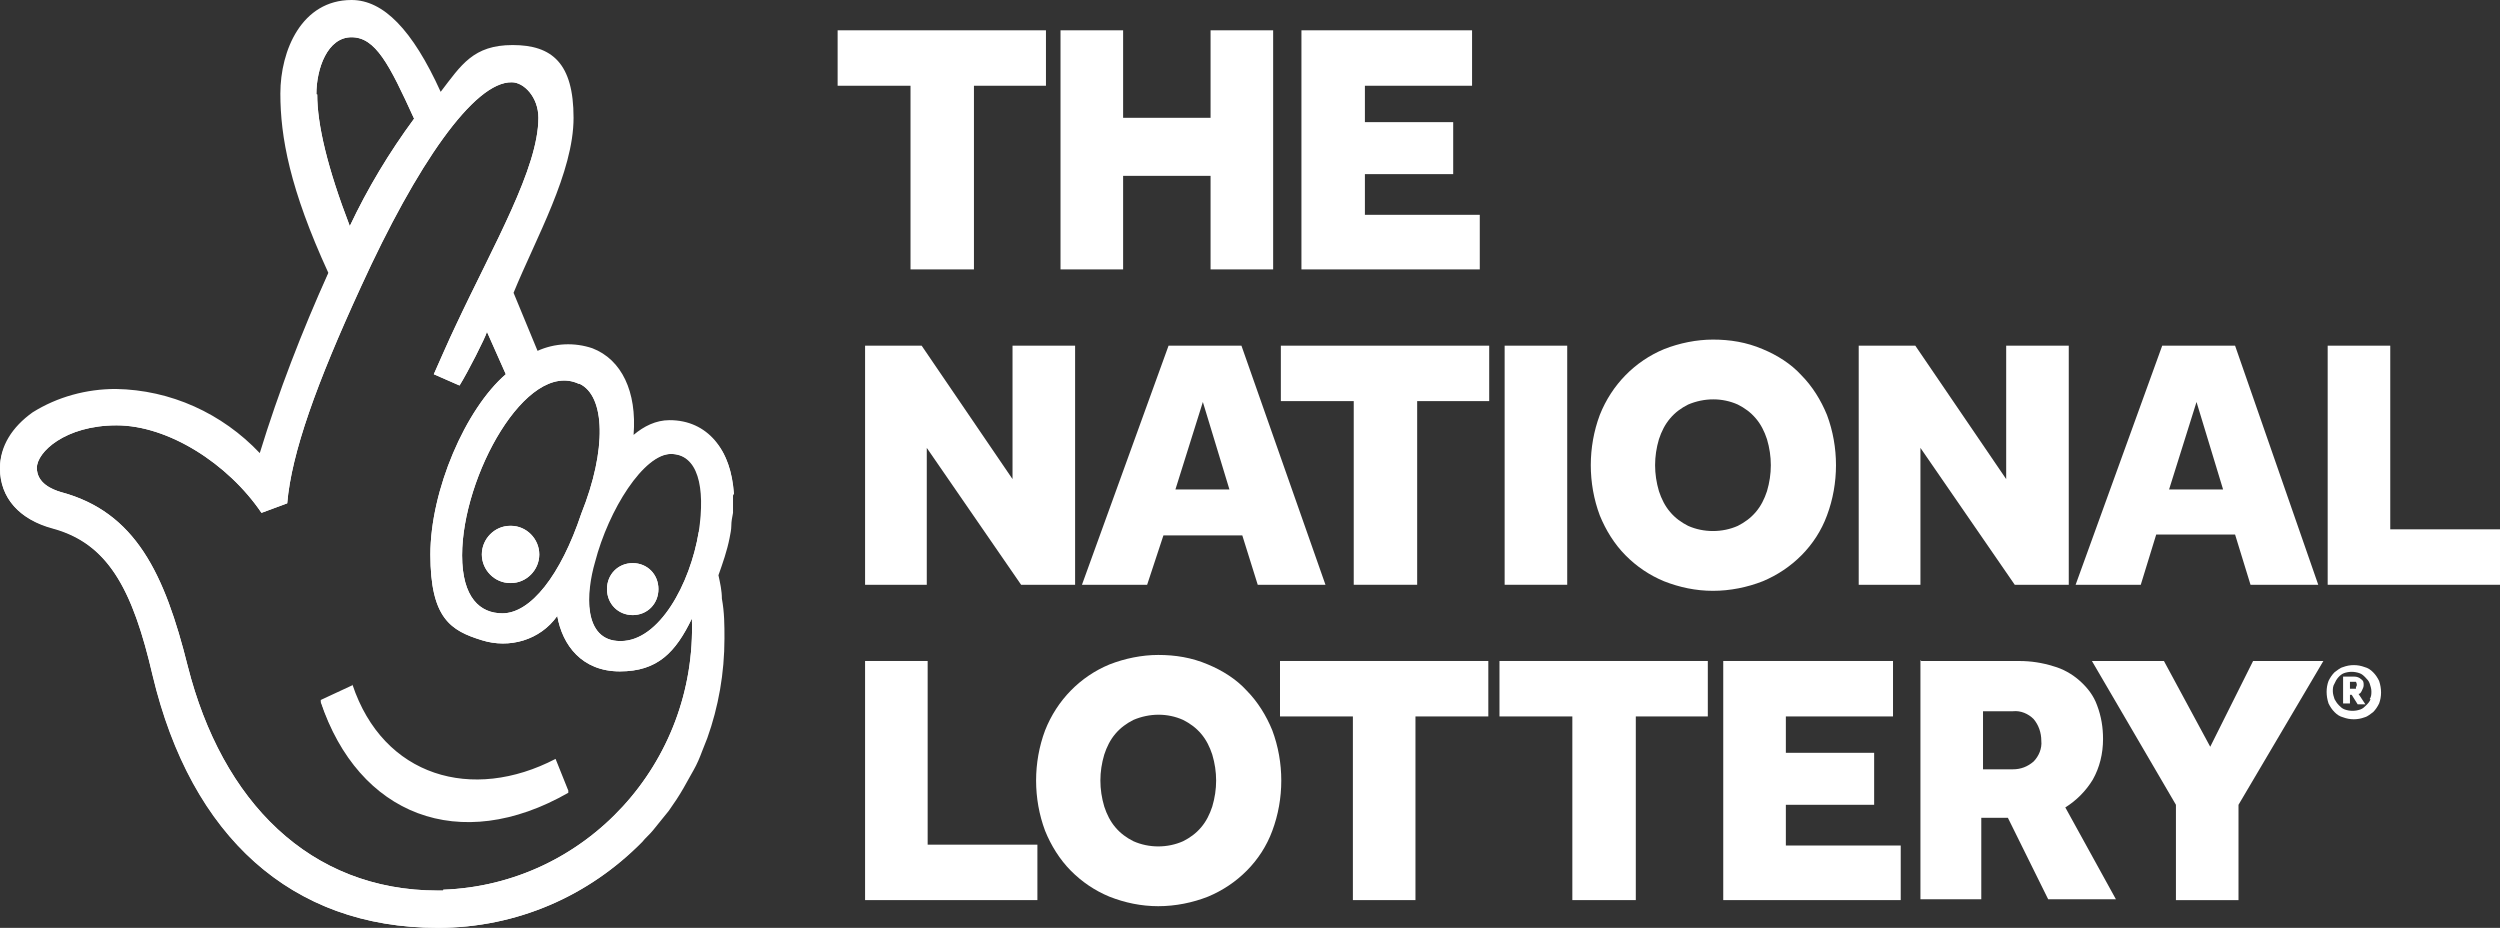 <svg width="97" height="36" viewBox="0 0 97 36" fill="none" xmlns="http://www.w3.org/2000/svg">
<rect x="0" y="0" width="97" height="36" fill="#333333" stroke="none"/>
<path d="M21.556 29.513L22.055 30.757C17.83 33.177 13.905 31.631 12.441 27.228L13.672 26.656C14.87 30.253 18.363 31.228 21.556 29.547V29.513Z" fill="white"/>
<path d="M19.826 20.402C19.227 20.402 18.728 20.907 18.728 21.512C18.728 22.117 19.227 22.621 19.826 22.621C20.425 22.621 20.924 22.117 20.924 21.512C20.924 20.907 20.425 20.402 19.826 20.402ZM19.826 20.402C19.227 20.402 18.728 20.907 18.728 21.512C18.728 22.117 19.227 22.621 19.826 22.621C20.425 22.621 20.924 22.117 20.924 21.512C20.924 20.907 20.425 20.402 19.826 20.402ZM28.475 19.159C28.408 18.352 28.209 17.68 27.809 17.209C27.377 16.671 26.745 16.369 26.046 16.402C25.547 16.402 25.048 16.638 24.682 16.974L24.549 17.108V16.94C24.682 15.293 24.117 14.083 22.986 13.646C22.687 13.545 22.387 13.478 22.055 13.478C21.722 13.478 21.256 13.545 20.89 13.713H20.824L19.859 11.394C20.092 10.823 20.325 10.285 20.591 9.68C21.389 7.966 22.188 6.15 22.188 4.604C22.188 3.058 21.289 1.848 19.859 1.848C18.429 1.848 17.996 2.52 17.131 3.629L17.065 3.697V3.596C15.967 1.209 14.869 0.066 13.639 0.066C11.776 0.066 10.944 1.915 10.944 3.629C10.944 5.344 11.277 7.192 12.774 10.554C11.742 12.873 10.844 15.193 10.113 17.579V17.68L10.013 17.613C8.582 16.066 6.586 15.193 4.457 15.159C3.326 15.159 2.229 15.461 1.264 16.066C0.466 16.638 0 17.377 0 18.184C0 19.293 0.732 20.134 1.996 20.47C4.291 21.075 5.189 23.058 5.921 26.218C7.418 32.503 11.343 35.999 16.965 35.999H16.998C20.059 35.999 22.853 34.755 24.849 32.705C24.982 32.537 25.148 32.403 25.281 32.234C25.481 31.999 25.68 31.73 25.88 31.495C25.98 31.36 26.08 31.192 26.179 31.058C26.379 30.756 26.545 30.453 26.712 30.15C26.745 30.083 26.811 29.982 26.845 29.915C26.978 29.68 27.078 29.445 27.177 29.176C27.244 29.008 27.31 28.84 27.377 28.672C27.809 27.461 28.042 26.15 28.042 24.806C28.042 24.302 28.042 23.764 27.942 23.26C27.942 22.957 27.876 22.655 27.809 22.352C27.976 21.881 28.142 21.411 28.242 20.907C28.275 20.739 28.308 20.571 28.308 20.402C28.308 20.235 28.342 20.066 28.375 19.898C28.375 19.831 28.375 19.797 28.375 19.73C28.375 19.663 28.375 19.596 28.375 19.529C28.375 19.428 28.375 19.327 28.375 19.226L28.475 19.159ZM22.487 14.89C23.485 15.361 23.551 17.445 22.553 19.932C21.755 22.319 20.591 23.797 19.493 23.797C18.628 23.797 17.93 23.192 17.93 21.545C17.93 18.487 20.425 13.949 22.454 14.89H22.487ZM12.275 3.663C12.275 2.655 12.707 1.445 13.639 1.445C14.57 1.445 15.102 2.487 16.067 4.604C15.102 5.915 14.271 7.293 13.572 8.772C12.707 6.52 12.308 4.84 12.308 3.663H12.275ZM17.198 34.554C17.131 34.554 17.065 34.554 16.998 34.554C12.009 34.554 8.616 31.092 7.285 25.848C6.387 22.251 5.256 19.865 2.362 19.092C2.029 18.991 1.43 18.756 1.43 18.15C1.43 17.545 2.528 16.503 4.524 16.503C6.52 16.503 8.848 17.982 10.146 19.898L11.144 19.529C11.31 17.579 12.275 14.89 14.005 11.125C16.167 6.386 18.395 3.159 19.859 3.192C20.325 3.192 20.89 3.764 20.89 4.571C20.89 6.52 19.16 9.478 17.664 12.671C17.497 13.008 16.832 14.52 16.832 14.52L17.83 14.957C18.163 14.419 18.828 13.108 18.894 12.873L19.626 14.52C18.063 15.865 16.699 19.024 16.699 21.512C16.699 23.999 17.497 24.47 18.695 24.84C19.759 25.176 20.957 24.84 21.622 23.898C21.822 25.041 22.587 26.05 24.05 26.05C25.514 26.05 26.213 25.31 26.845 23.999C27.044 29.613 22.72 34.319 17.198 34.52V34.554ZM24.05 24.873C22.62 24.873 22.72 22.957 23.052 21.814C23.585 19.764 24.949 17.613 26.013 17.613C27.078 17.613 27.377 18.89 27.111 20.638C26.778 22.655 25.581 24.873 24.084 24.873H24.05ZM24.549 21.848C23.984 21.848 23.551 22.285 23.551 22.856C23.551 23.428 23.984 23.865 24.549 23.865C25.115 23.865 25.547 23.428 25.547 22.856C25.547 22.285 25.115 21.848 24.549 21.848ZM19.793 22.621C20.391 22.621 20.89 22.117 20.89 21.512C20.89 20.907 20.391 20.402 19.793 20.402C19.194 20.402 18.695 20.907 18.695 21.512C18.695 22.117 19.194 22.621 19.793 22.621Z" fill="white"/>
<path d="M24.549 21.849C23.984 21.849 23.551 22.286 23.551 22.857C23.551 23.429 23.984 23.866 24.549 23.866C25.115 23.866 25.547 23.429 25.547 22.857C25.547 22.286 25.115 21.849 24.549 21.849ZM19.826 20.403C19.227 20.403 18.728 20.908 18.728 21.513C18.728 22.118 19.227 22.622 19.826 22.622C20.425 22.622 20.924 22.118 20.924 21.513C20.924 20.908 20.425 20.403 19.826 20.403ZM21.556 29.513C18.329 31.193 14.869 30.218 13.672 26.622L12.441 27.193C13.938 31.597 17.83 33.143 22.055 30.723L21.556 29.479V29.513ZM24.549 21.849C23.984 21.849 23.551 22.286 23.551 22.857C23.551 23.429 23.984 23.866 24.549 23.866C25.115 23.866 25.547 23.429 25.547 22.857C25.547 22.286 25.115 21.849 24.549 21.849ZM21.556 29.513C18.329 31.193 14.869 30.218 13.672 26.622L12.441 27.193C13.938 31.597 17.83 33.143 22.055 30.723L21.556 29.479V29.513ZM19.826 20.403C19.227 20.403 18.728 20.908 18.728 21.513C18.728 22.118 19.227 22.622 19.826 22.622C20.425 22.622 20.924 22.118 20.924 21.513C20.924 20.908 20.425 20.403 19.826 20.403ZM19.826 20.403C19.227 20.403 18.728 20.908 18.728 21.513C18.728 22.118 19.227 22.622 19.826 22.622C20.425 22.622 20.924 22.118 20.924 21.513C20.924 20.908 20.425 20.403 19.826 20.403ZM21.556 29.513C18.329 31.193 14.869 30.218 13.672 26.622L12.441 27.193C13.938 31.597 17.83 33.143 22.055 30.723L21.556 29.479V29.513ZM24.549 21.849C23.984 21.849 23.551 22.286 23.551 22.857C23.551 23.429 23.984 23.866 24.549 23.866C25.115 23.866 25.547 23.429 25.547 22.857C25.547 22.286 25.115 21.849 24.549 21.849ZM24.549 21.849C23.984 21.849 23.551 22.286 23.551 22.857C23.551 23.429 23.984 23.866 24.549 23.866C25.115 23.866 25.547 23.429 25.547 22.857C25.547 22.286 25.115 21.849 24.549 21.849ZM21.556 29.513C18.329 31.193 14.869 30.218 13.672 26.622L12.441 27.193C13.938 31.597 17.83 33.143 22.055 30.723L21.556 29.479V29.513ZM19.826 20.403C19.227 20.403 18.728 20.908 18.728 21.513C18.728 22.118 19.227 22.622 19.826 22.622C20.425 22.622 20.924 22.118 20.924 21.513C20.924 20.908 20.425 20.403 19.826 20.403ZM19.826 20.403C19.227 20.403 18.728 20.908 18.728 21.513C18.728 22.118 19.227 22.622 19.826 22.622C20.425 22.622 20.924 22.118 20.924 21.513C20.924 20.908 20.425 20.403 19.826 20.403ZM21.556 29.513C18.329 31.193 14.869 30.218 13.672 26.622L12.441 27.193C13.938 31.597 17.83 33.143 22.055 30.723L21.556 29.479V29.513ZM24.549 21.849C23.984 21.849 23.551 22.286 23.551 22.857C23.551 23.429 23.984 23.866 24.549 23.866C25.115 23.866 25.547 23.429 25.547 22.857C25.547 22.286 25.115 21.849 24.549 21.849ZM24.549 21.849C23.984 21.849 23.551 22.286 23.551 22.857C23.551 23.429 23.984 23.866 24.549 23.866C25.115 23.866 25.547 23.429 25.547 22.857C25.547 22.286 25.115 21.849 24.549 21.849ZM21.556 29.513C18.329 31.193 14.869 30.218 13.672 26.622L12.441 27.193C13.938 31.597 17.83 33.143 22.055 30.723L21.556 29.479V29.513ZM19.826 20.403C19.227 20.403 18.728 20.908 18.728 21.513C18.728 22.118 19.227 22.622 19.826 22.622C20.425 22.622 20.924 22.118 20.924 21.513C20.924 20.908 20.425 20.403 19.826 20.403ZM28.475 19.16C28.375 17.445 27.443 16.302 25.98 16.302C25.448 16.302 24.982 16.538 24.583 16.874C24.716 15.193 24.117 13.95 22.986 13.513C22.287 13.277 21.522 13.311 20.857 13.613L19.926 11.361C20.791 9.244 22.254 6.689 22.254 4.571C22.254 2.454 21.422 1.748 19.892 1.748C18.362 1.748 17.896 2.521 17.098 3.563C16 1.143 14.869 0 13.639 0C11.709 0 10.878 1.95 10.878 3.63C10.878 5.311 11.243 7.328 12.74 10.588C11.709 12.874 10.811 15.193 10.079 17.58C8.616 16.034 6.62 15.126 4.491 15.092C3.36 15.092 2.229 15.395 1.264 16C0.466 16.571 0 17.311 0 18.151C0 19.361 0.798 20.168 2.029 20.504C4.158 21.076 5.123 22.79 5.921 26.185C7.385 32.303 11.177 36 16.998 36C20.092 36 22.886 34.723 24.915 32.672C25.048 32.504 25.215 32.37 25.348 32.202C25.547 31.966 25.747 31.698 25.947 31.462C26.046 31.328 26.146 31.16 26.246 31.025C26.445 30.723 26.612 30.42 26.778 30.118C26.811 30.05 26.878 29.95 26.911 29.882C27.044 29.647 27.144 29.412 27.244 29.143C27.31 28.975 27.377 28.807 27.443 28.639C27.876 27.429 28.109 26.118 28.109 24.773C28.109 24.269 28.109 23.765 28.009 23.227C28.009 22.924 27.942 22.622 27.876 22.319C28.042 21.849 28.209 21.378 28.308 20.874C28.342 20.706 28.375 20.538 28.375 20.403C28.375 20.235 28.408 20.067 28.441 19.899C28.441 19.832 28.441 19.798 28.441 19.731C28.441 19.664 28.441 19.597 28.441 19.529C28.441 19.429 28.441 19.328 28.441 19.227L28.475 19.16ZM22.487 14.891C23.485 15.361 23.551 17.445 22.553 19.933C21.755 22.319 20.591 23.798 19.493 23.798C18.628 23.798 17.93 23.193 17.93 21.546C17.93 18.487 20.425 13.95 22.454 14.891H22.487ZM12.275 3.664C12.275 2.655 12.707 1.445 13.639 1.445C14.57 1.445 15.102 2.487 16.067 4.605C15.102 5.916 14.271 7.294 13.572 8.773C12.707 6.521 12.308 4.84 12.308 3.664H12.275ZM17.198 34.555C17.131 34.555 17.065 34.555 16.998 34.555C12.009 34.555 8.616 31.092 7.285 25.849C6.387 22.252 5.256 19.866 2.362 19.092C2.029 18.992 1.43 18.756 1.43 18.151C1.43 17.546 2.528 16.504 4.524 16.504C6.52 16.504 8.848 17.983 10.146 19.899L11.144 19.529C11.31 17.58 12.275 14.891 14.005 11.126C16.167 6.387 18.395 3.16 19.859 3.193C20.325 3.193 20.89 3.765 20.89 4.571C20.89 6.521 19.16 9.479 17.664 12.672C17.497 13.008 16.832 14.521 16.832 14.521L17.83 14.958C18.163 14.42 18.828 13.109 18.894 12.874L19.626 14.521C18.063 15.866 16.699 19.025 16.699 21.513C16.699 24 17.497 24.471 18.695 24.84C19.759 25.177 20.957 24.84 21.622 23.899C21.822 25.042 22.587 26.05 24.05 26.05C25.514 26.05 26.213 25.311 26.845 24C27.044 29.613 22.72 34.319 17.198 34.521V34.555ZM27.111 20.639C26.778 22.655 25.581 24.874 24.084 24.874C22.587 24.874 22.753 22.958 23.086 21.815C23.618 19.765 24.982 17.613 26.046 17.613C27.111 17.613 27.41 18.891 27.144 20.639H27.111ZM24.549 21.849C23.984 21.849 23.551 22.286 23.551 22.857C23.551 23.429 23.984 23.866 24.549 23.866C25.115 23.866 25.547 23.429 25.547 22.857C25.547 22.286 25.115 21.849 24.549 21.849ZM13.672 26.588L12.441 27.16C13.938 31.563 17.83 33.109 22.055 30.689L21.556 29.445C18.329 31.126 14.869 30.151 13.672 26.555V26.588ZM19.793 22.622C20.391 22.622 20.89 22.118 20.89 21.513C20.89 20.908 20.391 20.403 19.793 20.403C19.194 20.403 18.695 20.908 18.695 21.513C18.695 22.118 19.194 22.622 19.793 22.622ZM19.826 20.403C19.227 20.403 18.728 20.908 18.728 21.513C18.728 22.118 19.227 22.622 19.826 22.622C20.425 22.622 20.924 22.118 20.924 21.513C20.924 20.908 20.425 20.403 19.826 20.403ZM21.556 29.513C18.329 31.193 14.869 30.218 13.672 26.622L12.441 27.193C13.938 31.597 17.83 33.143 22.055 30.723L21.556 29.479V29.513ZM24.549 21.849C23.984 21.849 23.551 22.286 23.551 22.857C23.551 23.429 23.984 23.866 24.549 23.866C25.115 23.866 25.547 23.429 25.547 22.857C25.547 22.286 25.115 21.849 24.549 21.849ZM24.549 21.849C23.984 21.849 23.551 22.286 23.551 22.857C23.551 23.429 23.984 23.866 24.549 23.866C25.115 23.866 25.547 23.429 25.547 22.857C25.547 22.286 25.115 21.849 24.549 21.849ZM21.556 29.513C18.329 31.193 14.869 30.218 13.672 26.622L12.441 27.193C13.938 31.597 17.83 33.143 22.055 30.723L21.556 29.479V29.513ZM19.826 20.403C19.227 20.403 18.728 20.908 18.728 21.513C18.728 22.118 19.227 22.622 19.826 22.622C20.425 22.622 20.924 22.118 20.924 21.513C20.924 20.908 20.425 20.403 19.826 20.403Z" fill="white"/>
<path d="M91.411 26.723C91.378 26.723 91.311 26.723 91.278 26.723H91.178V26.454H91.311C91.345 26.454 91.378 26.454 91.411 26.454C91.411 26.454 91.444 26.521 91.444 26.555C91.444 26.588 91.444 26.622 91.411 26.655M91.644 26.79C91.677 26.723 91.71 26.655 91.71 26.588C91.71 26.487 91.71 26.42 91.611 26.353C91.544 26.286 91.444 26.252 91.345 26.252H90.912V27.294H91.178V26.958H91.245L91.478 27.328H91.777L91.511 26.924C91.577 26.924 91.611 26.857 91.644 26.79Z" fill="white"/>
<path d="M91.977 27.126C91.944 27.227 91.877 27.294 91.811 27.361C91.744 27.428 91.678 27.496 91.578 27.529C91.379 27.597 91.179 27.597 90.979 27.529C90.879 27.496 90.813 27.428 90.746 27.361C90.68 27.294 90.613 27.193 90.58 27.126C90.547 27.025 90.514 26.924 90.514 26.823C90.514 26.723 90.514 26.622 90.58 26.521C90.647 26.353 90.78 26.185 90.946 26.118C91.146 26.05 91.345 26.05 91.545 26.118C91.645 26.151 91.711 26.218 91.778 26.286C91.844 26.353 91.911 26.42 91.944 26.521C91.977 26.622 92.01 26.723 92.01 26.823C92.01 26.924 92.01 27.025 91.944 27.126M92.077 26.084C91.977 25.983 91.877 25.916 91.744 25.882C91.478 25.781 91.179 25.781 90.913 25.882C90.78 25.916 90.68 26.017 90.58 26.084C90.48 26.185 90.414 26.286 90.347 26.42C90.248 26.689 90.248 26.991 90.347 27.294C90.414 27.428 90.48 27.529 90.58 27.63C90.68 27.731 90.78 27.798 90.913 27.832C91.179 27.933 91.478 27.933 91.744 27.832C91.877 27.798 91.977 27.697 92.077 27.63C92.177 27.529 92.243 27.428 92.31 27.294C92.41 27.025 92.41 26.723 92.31 26.42C92.243 26.286 92.177 26.185 92.077 26.084Z" fill="white"/>
<path d="M35.328 3.327H32.5V1.176H40.583V3.327H37.789V10.453H35.328V3.327Z" fill="white"/>
<path d="M41.148 1.176H43.577V4.571H46.97V1.176H49.398V10.453H46.97V6.823H43.577V10.453H41.148V1.176Z" fill="white"/>
<path d="M50.496 1.176H57.116V3.327H52.958V4.739H56.384V6.756H52.958V8.335H57.415V10.453H50.496V1.176Z" fill="white"/>
<path d="M33.565 13.412H35.76L39.286 18.589V13.412H41.714V22.689H39.619L35.959 17.378V22.689H33.565V13.412Z" fill="white"/>
<path d="M47.702 18.992L46.671 15.597L45.606 18.992H47.669H47.702ZM45.373 13.412H48.168L51.428 22.689H48.8L48.201 20.773H45.141L44.509 22.689H41.98L45.34 13.412H45.373Z" fill="white"/>
<path d="M52.525 15.563H49.697V13.412H57.781V15.563H54.986V22.689H52.525V15.563Z" fill="white"/>
<path d="M58.38 22.689H60.808V13.412H58.38V22.689Z" fill="white"/>
<path d="M66.463 20.604C66.796 20.604 67.128 20.537 67.428 20.403C67.694 20.268 67.927 20.1 68.126 19.865C68.326 19.63 68.459 19.361 68.559 19.058C68.758 18.386 68.758 17.714 68.559 17.041C68.459 16.739 68.326 16.47 68.126 16.235C67.927 15.999 67.694 15.831 67.428 15.697C66.829 15.428 66.13 15.428 65.498 15.697C65.232 15.831 64.999 15.999 64.8 16.235C64.6 16.47 64.467 16.739 64.367 17.041C64.168 17.714 64.168 18.386 64.367 19.058C64.467 19.361 64.6 19.63 64.8 19.865C64.999 20.1 65.232 20.268 65.498 20.403C65.798 20.537 66.13 20.604 66.463 20.604ZM66.463 22.924C65.798 22.924 65.166 22.789 64.567 22.554C64.001 22.319 63.502 21.983 63.07 21.546C62.637 21.109 62.305 20.571 62.072 19.999C61.606 18.756 61.606 17.344 62.072 16.1C62.538 14.924 63.436 14.016 64.567 13.546C65.166 13.31 65.831 13.176 66.463 13.176C67.128 13.176 67.76 13.277 68.392 13.546C68.958 13.781 69.49 14.117 69.889 14.554C70.322 14.991 70.654 15.529 70.887 16.1C71.353 17.344 71.353 18.756 70.887 19.999C70.455 21.176 69.523 22.083 68.392 22.554C67.793 22.789 67.128 22.924 66.463 22.924Z" fill="white"/>
<path d="M72.118 13.412H74.314L77.84 18.589V13.412H80.268V22.689H78.172L74.513 17.378V22.689H72.118V13.412Z" fill="white"/>
<path d="M86.256 18.992L85.225 15.597L84.16 18.992H86.222H86.256ZM83.927 13.412H86.721L89.948 22.689H87.32L86.721 20.74H83.661L83.062 22.689H80.534L83.894 13.412H83.927Z" fill="white"/>
<path d="M90.314 13.412H92.742V20.538H97V22.689H90.314V13.412Z" fill="white"/>
<path d="M33.565 25.646H35.993V32.773H40.251V34.924H33.565V25.646Z" fill="white"/>
<path d="M44.94 32.841C45.273 32.841 45.606 32.773 45.905 32.639C46.171 32.505 46.404 32.337 46.604 32.101C46.803 31.866 46.936 31.597 47.036 31.294C47.236 30.622 47.236 29.95 47.036 29.278C46.936 28.975 46.803 28.706 46.604 28.471C46.404 28.236 46.171 28.068 45.905 27.933C45.306 27.664 44.608 27.664 43.976 27.933C43.71 28.068 43.477 28.236 43.277 28.471C43.078 28.706 42.944 28.975 42.845 29.278C42.645 29.95 42.645 30.622 42.845 31.294C42.944 31.597 43.078 31.866 43.277 32.101C43.477 32.337 43.71 32.505 43.976 32.639C44.275 32.773 44.608 32.841 44.94 32.841ZM44.94 35.16C44.275 35.16 43.643 35.026 43.044 34.79C42.479 34.555 41.98 34.219 41.547 33.782C41.115 33.345 40.782 32.807 40.55 32.236C40.084 30.992 40.084 29.58 40.55 28.337C41.015 27.16 41.913 26.252 43.044 25.782C43.643 25.547 44.308 25.412 44.94 25.412C45.606 25.412 46.238 25.513 46.87 25.782C47.435 26.017 47.968 26.353 48.367 26.79C48.799 27.227 49.132 27.765 49.365 28.337C49.83 29.58 49.83 30.992 49.365 32.236C48.932 33.412 48.001 34.32 46.87 34.79C46.271 35.026 45.606 35.16 44.94 35.16Z" fill="white"/>
<path d="M52.492 27.798H49.664V25.646H57.747V27.798H54.92V34.924H52.492V27.798Z" fill="white"/>
<path d="M61.007 27.798H58.18V25.646H66.263V27.798H63.469V34.924H61.007V27.798Z" fill="white"/>
<path d="M66.862 25.646H73.449V27.798H69.291V29.209H72.717V31.226H69.291V32.806H73.748V34.924H66.862V25.646Z" fill="white"/>
<path d="M78.105 29.849C78.405 29.849 78.671 29.748 78.904 29.546C79.103 29.344 79.236 29.042 79.203 28.739C79.203 28.437 79.103 28.134 78.904 27.899C78.704 27.697 78.405 27.563 78.105 27.596H76.941V29.849H78.139H78.105ZM74.546 25.647H78.338C78.804 25.647 79.236 25.714 79.669 25.849C80.035 25.949 80.401 26.151 80.7 26.42C80.999 26.689 81.232 26.991 81.365 27.361C81.532 27.798 81.598 28.235 81.598 28.672C81.598 29.244 81.465 29.781 81.199 30.252C80.933 30.689 80.567 31.059 80.134 31.328L82.097 34.891H79.469L77.906 31.731H76.874V34.891H74.513V25.613L74.546 25.647Z" fill="white"/>
<path d="M84.426 31.226L81.166 25.646H83.96L85.757 28.974L87.42 25.646H90.147L86.854 31.226V34.924H84.426V31.226Z" fill="white"/>
</svg>
